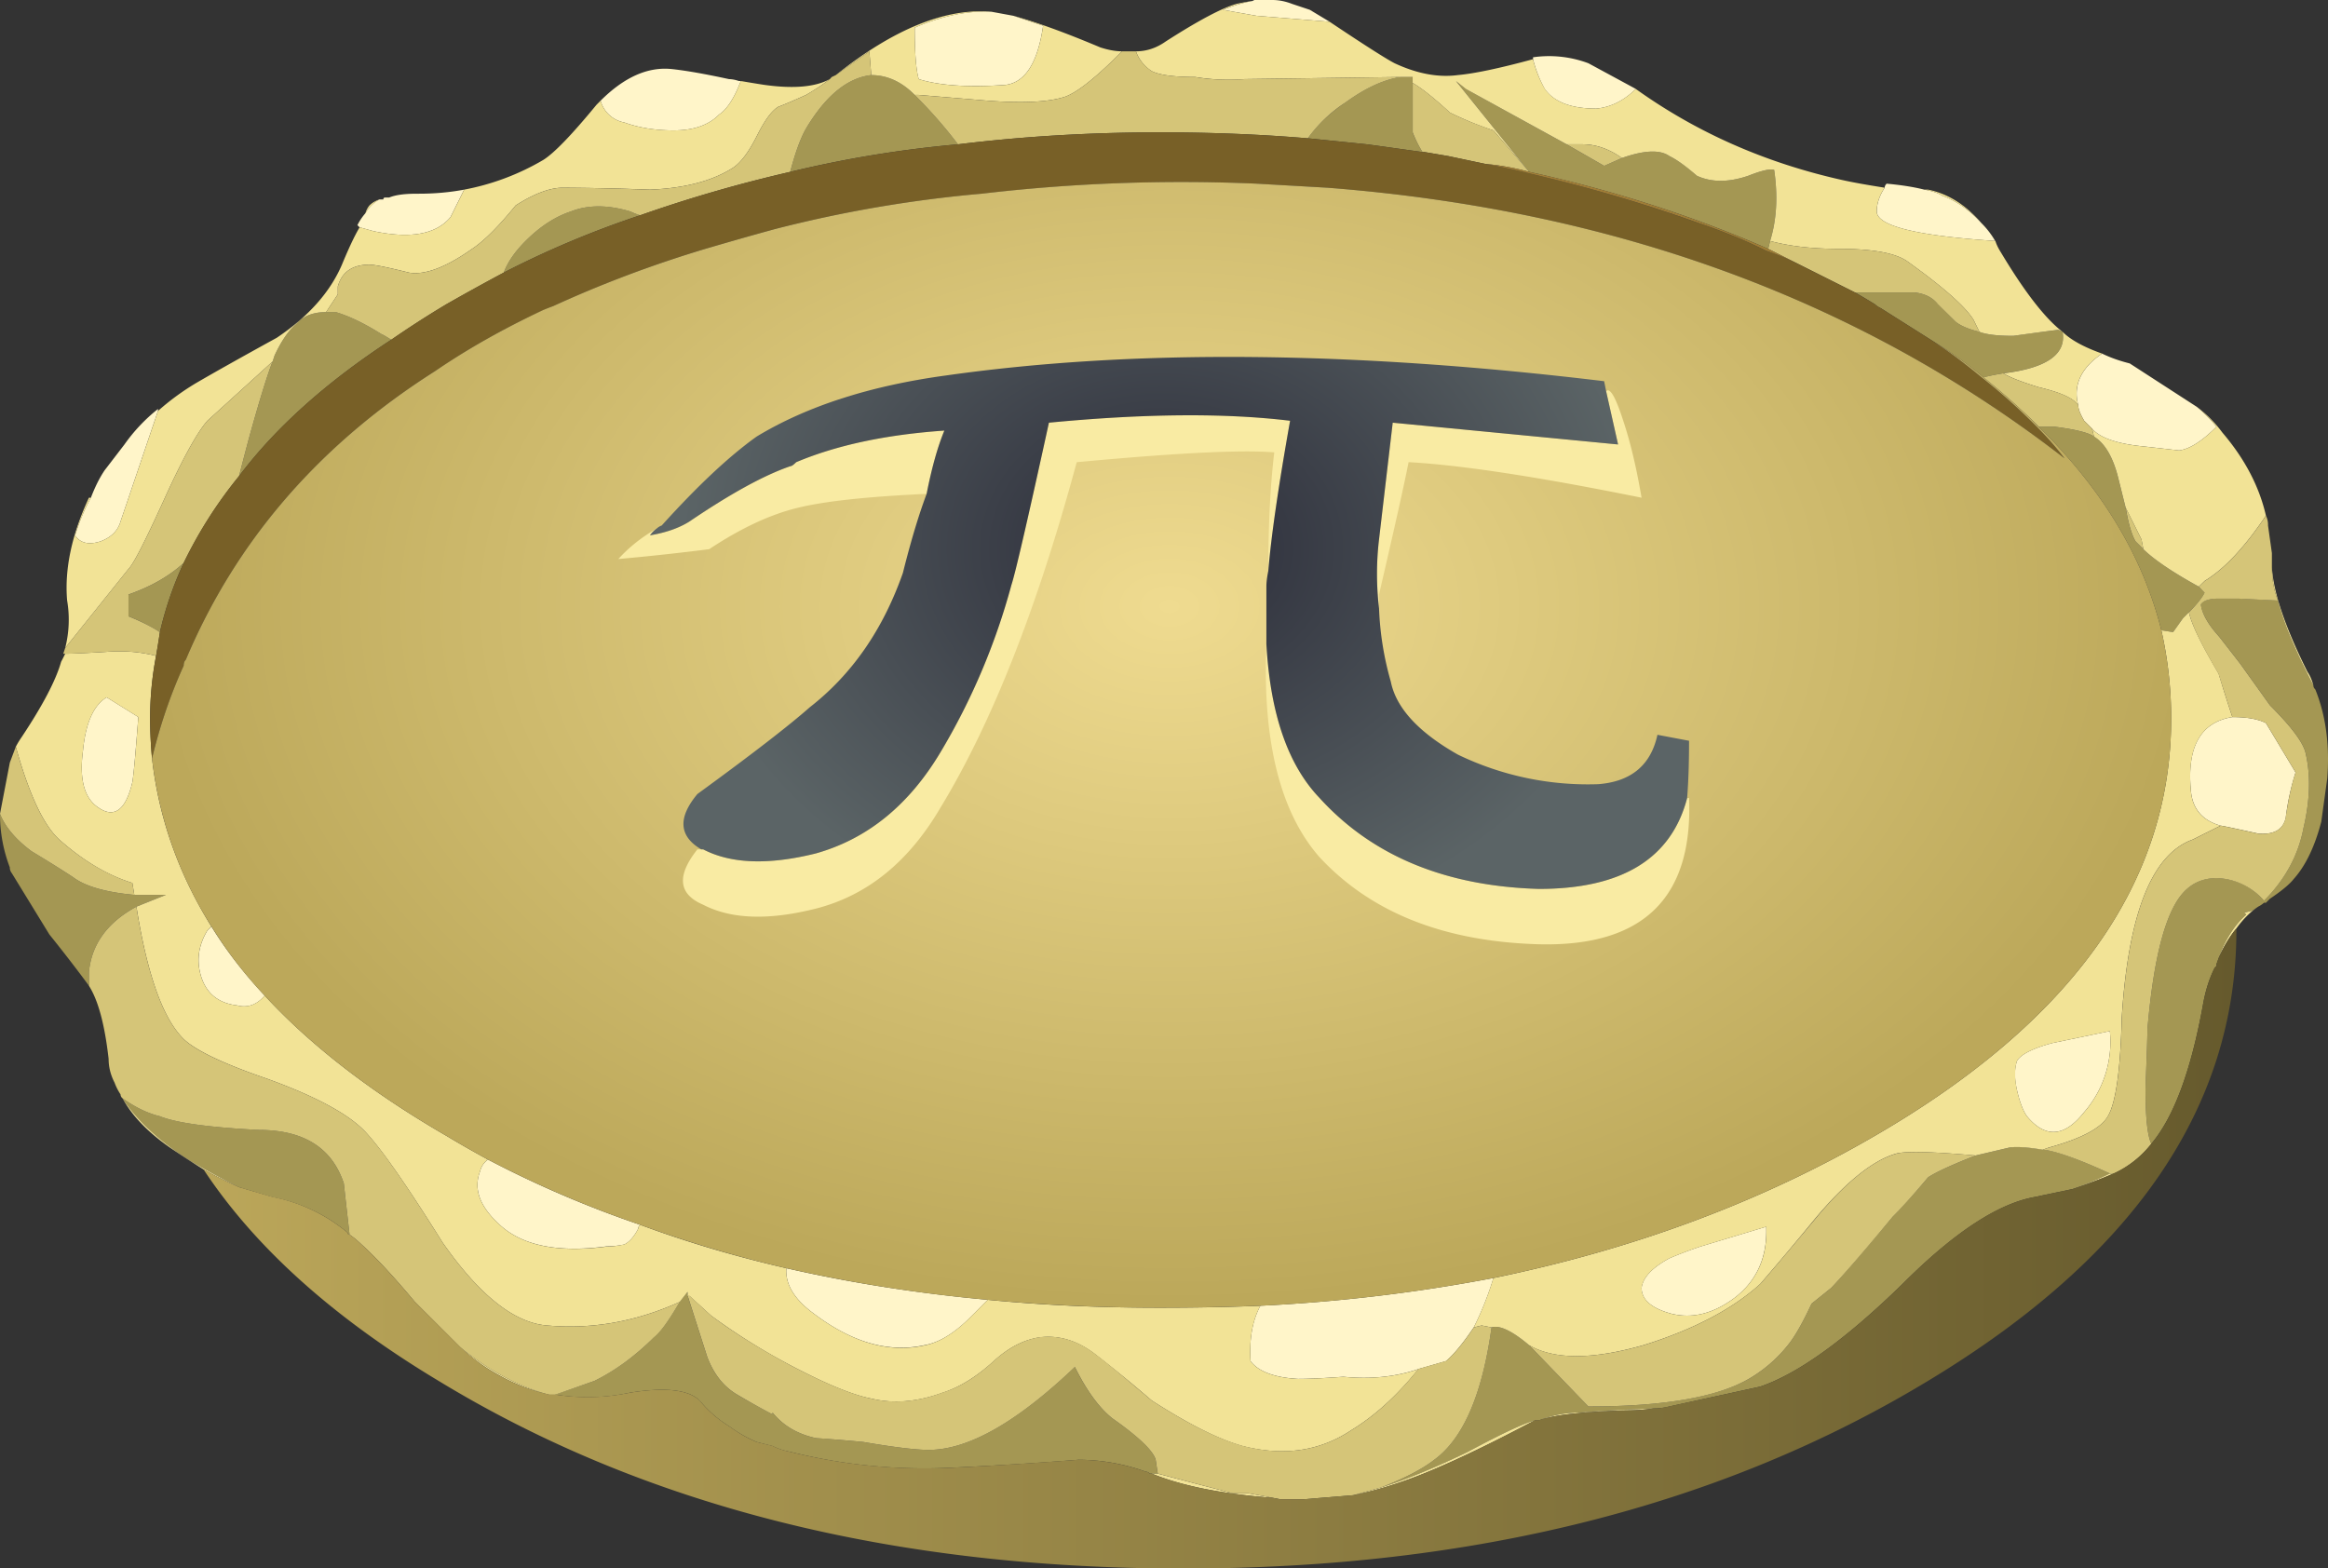 <svg xmlns="http://www.w3.org/2000/svg" viewBox="0 0 58.92 39.7"><rect x="0" y="0" width="58.92" height="39.7" fill="#333333" stroke="none"/><defs><radialGradient id="a" gradientUnits="userSpaceOnUse" cy="15.35" cx="29.6" gradientTransform="matrix(.8 0 0 -.546 0 27.863)" r="25.8"><stop offset="0" stop-color="#efdb90"/><stop offset="1" stop-color="#bca85a"/></radialGradient><radialGradient id="b" gradientUnits="userSpaceOnUse" cy="17.6" cx="28.95" gradientTransform="matrix(.8 0 0 .471 0 9.39)" r="26.325"><stop offset="0" stop-color="#c59f4d"/><stop offset="1" stop-color="#9d7b34"/></radialGradient><radialGradient id="d" gradientUnits="userSpaceOnUse" cy="13.9" cx="29.4" gradientTransform="matrix(.8 0 0 .654 0 11.552)" r="12.175"><stop offset="0" stop-color="#2a2b38"/><stop offset="1" stop-color="#5b6466"/></radialGradient><linearGradient id="c" y2="31.6" gradientUnits="userSpaceOnUse" x2="56.588" gradientTransform="matrix(.8 0 0 -.8 0 31.76)" y1="31.6" x1="3.313"><stop offset="0" stop-color="#bea95b"/><stop offset="1" stop-color="#665a2d"/></linearGradient></defs><path d="M47.7 4.751c0-.035.015-.068.049-.102.366.034.683.082.952.151.2.034.346.083.449.151.366.132.699.367 1.001.699.133.131.249.283.346.449-1.996-.133-2.997-.381-2.997-.748 0-.2.069-.4.2-.6zm4.897 5.498c-.13-.498.07-.933.605-1.299.202.098.43.181.7.249l1.698 1.099c.166.137.332.302.499.503-.367.367-.684.567-.948.6l-.899-.102c-.668-.064-1.102-.215-1.303-.449l-.2-.2c-.098-.166-.152-.299-.152-.401zM2.7 17.65l.801.499c-.069.898-.117 1.45-.151 1.65-.166.698-.45.918-.85.649-.366-.234-.498-.718-.4-1.45.067-.698.269-1.148.6-1.348zM3.999 10.4l-.948 2.799c-.067.234-.234.4-.502.502-.298.098-.518.049-.649-.151.102-.332.234-.65.4-.952.102-.264.215-.498.351-.698l.499-.65c.234-.332.517-.635.849-.899v.049zm5.248-5a.927.927 0 01.353-.351h.102c0-.034.014-.049.05-.049h.097c.166-.069.4-.097.702-.097h.049c.401 0 .781-.034 1.147-.103l-.346.698c-.366.435-1.02.552-1.952.352L9.1 5.753l-.054-.054a1.41 1.41 0 01.2-.299zm9.503-3.349c-.166.434-.351.718-.551.849-.264.269-.65.401-1.148.401-.469 0-.884-.068-1.25-.201a.768.768 0 01-.601-.551c.601-.6 1.201-.864 1.802-.801.332.035.815.117 1.45.255.063 0 .147.013.25.048h.048zM25.65.4l.751.25c-.136.933-.449 1.435-.952 1.499-.933.067-1.665.019-2.197-.146-.068-.235-.102-.67-.102-1.304.697-.299 1.352-.435 1.947-.401L25.65.4zm8.002.151L31.802.4l-.85-.151c.25-.103.503-.18.747-.224L31.747 0h.455c.167 0 .332.034.498.098l.45.15.503.303zm7.75 1.7c-.303.298-.636.464-1.002.498-.635 0-1.069-.166-1.304-.498A3.107 3.107 0 0138.8 1.5V1.45a2.833 2.833 0 011.401.151l1.201.65zm14.8 18.648c-.47-.133-.718-.435-.753-.899-.103-1.099.25-1.719 1.05-1.85.366 0 .65.049.85.151l.751 1.25a6.217 6.217 0 00-.249 1.148c-.067.302-.302.434-.697.4-.607-.133-.919-.2-.953-.2zM31.9 33.05a42.406 42.406 0 005.898-.702 7.73 7.73 0 01-.498 1.25c-.269.4-.503.684-.704.854l-.697.2c-.567.196-1.197.265-1.9.196-.464.034-.849.054-1.148.054-.6-.034-1.001-.187-1.201-.45-.034-.572.049-1.035.25-1.402zm19.15-6.201c.103-.165.4-.316.899-.449l1.45-.302a2.708 2.708 0 01-.65 2.051c-.498.634-.982.669-1.45.103-.098-.138-.18-.353-.249-.65-.069-.303-.069-.552 0-.753zm-7.999 4.698l1.651-.498c.03.766-.235 1.368-.8 1.801-.538.402-1.07.533-1.602.402-.503-.138-.753-.353-.753-.655.035-.264.27-.513.704-.748a10 10 0 01.8-.302zM6.7 25.2c-.2.235-.434.318-.698.249-.532-.063-.85-.366-.952-.898-.064-.332 0-.67.2-1.001.035-.035.068-.064.102-.097.366.595.816 1.18 1.348 1.747zm13.203 6.9c1.597.366 3.297.634 5.098.8l-.449.45c-.401.4-.786.634-1.152.698-.899.2-1.832-.064-2.799-.795-.503-.367-.731-.753-.698-1.153zm-7.553-2.75a26.86 26.86 0 003.852 1.651c-.034.034-.049.064-.049.098-.102.2-.22.336-.35.4a2.19 2.19 0 01-.45.049c-1.27.17-2.188-.03-2.755-.595-.463-.435-.615-.87-.448-1.304a.503.503 0 01.2-.299z" fill-rule="evenodd" fill="#fff5c9"/><path d="M55.65 14.849l.151.151c-.068.131-.201.298-.401.498l-.151.152-.249.351-.297-.048c-.47-1.87-1.504-3.584-3.107-5.152h.402c.536.068.868.152 1 .249.268.166.468.498.6 1.001l.2.8c.07.402.152.684.25.85l.2.2c.268.264.737.582 1.402.948zm2.001.351c.133.533.43 1.25.899 2.149 0 .034.015.069.049.102.269.664.366 1.417.302 2.252L58.75 20.8c-.166.634-.4 1.118-.699 1.45-.102.131-.302.298-.6.498l-.102.102H57.3a.63.63 0 01-.146.098l-.151.102-.202.049.049.05c-.302.267-.531.634-.697 1.102l-.054.148v.049l-.049.053c-.132.263-.235.58-.297.947-.304 1.665-.738 2.832-1.304 3.501-.099-.2-.148-.669-.148-1.401.03-.802.049-1.299.049-1.499.166-1.934.499-3.115 1.001-3.55.264-.235.602-.318.997-.249.37.064.688.249.952.546.533-.532.869-1.147 1.001-1.845.165-.703.185-1.333.049-1.905-.064-.263-.366-.663-.899-1.196l-.752-1.05a95.05 95.05 0 00-.546-.702c-.27-.298-.42-.567-.454-.802.067-.097.219-.146.454-.146h.497l1.001.049zM3.452 22.949c-.737.401-1.133.952-1.2 1.651v.351a39.998 39.998 0 00-1.002-1.298L.298 22.1a.227.227 0 01-.05-.147A3.758 3.758 0 010 20.6c.131.333.4.65.801.948.234.137.58.352 1.049.655.299.228.816.38 1.549.448h.8l-.746.298zM50.7 9.449a5.684 5.684 0 00-.499.102c-.4-.332-.815-.635-1.25-.898l-1.353-.855a.495.495 0 01-.146-.098 26.18 26.18 0 00-.499-.297h1.5c.264.028.464.13.6.297l.45.45c.132.103.332.185.6.249.167.067.45.102.85.102A35.855 35.855 0 0152.1 8.35l.103.049c.097.566-.402.917-1.504 1.05zM44.8 6.099l-.049.2c-1.9-.83-3.916-1.48-6.05-1.949L36.85 2.051l.25.2 2.549 1.402.951.546.45-.2c.566-.2.966-.215 1.201-.049.2.098.434.269.698.499.366.17.801.17 1.299 0 .337-.133.552-.181.655-.148.097.665.063 1.265-.103 1.798zM33.1 3.5c.235-.332.552-.635.947-.903.504-.367.968-.582 1.402-.65h.303V3.35c.063.165.147.331.25.498-.47-.064-.933-.132-1.402-.195L33.1 3.5zM22.051 1.9c.4 0 .766.165 1.099.503.4.395.766.815 1.097 1.25-1.463.13-2.88.366-4.247.697.131-.502.269-.869.4-1.097.499-.835 1.05-1.285 1.651-1.353zm-9.302 5c.102-.269.283-.532.552-.801.366-.366.746-.615 1.148-.748.433-.17.932-.17 1.503 0 .063.03.147.064.25.098A24.262 24.262 0 0012.748 6.9zM6.05 12.051c.069-.268.151-.586.249-.952.268-.968.468-1.616.601-1.949l.049-.151c.17-.366.351-.63.551-.8l.049-.049c.166-.166.4-.25.703-.25h.25c.33.098.717.284 1.147.553.067.028.151.082.253.146-1.636 1.069-2.92 2.216-3.852 3.452zm-2.003 3.95a4.438 4.438 0 00-.795-.401v-.551c.567-.2 1.03-.464 1.397-.801A8.895 8.895 0 004.047 16zm30.904 21.65c.6-.233 1.05-.468 1.348-.702.732-.533 1.216-1.651 1.45-3.35.2-.064.517.082.952.449L40.2 35.6c1.968 0 3.35-.254 4.15-.751a3.51 3.51 0 00.899-.801c.166-.2.366-.547.601-1.05l.498-.4c.366-.395.883-1.002 1.552-1.797a22 22 0 00.899-1.001c.2-.132.601-.317 1.201-.552l.85-.2c.165-.034.449-.014.849.048.332.035.899.235 1.7.607a8.87 8.87 0 01-.948.395l-.952.2c-.933.166-2.05.903-3.349 2.202-1.436 1.401-2.632 2.265-3.599 2.597l-2.3.503c-.137.035-.268.05-.401.05-.869.034-1.484.067-1.85.102a2.72 2.72 0 00-1.05.2h-.102c-.264.063-.83.332-1.694.795-.835.402-1.573.704-2.203.904zm-5.65-.351h-.2a.139.139 0 00-.102-.049 5.076 5.076 0 00-1.699-.302 98.726 98.726 0 01-3.199.2A13.89 13.89 0 0120 36.748a1.69 1.69 0 01-.449-.147l-.401-.102a3.478 3.478 0 01-.698-.4 2.964 2.964 0 01-.703-.601.898.898 0 01-.098-.098c-.302-.234-.869-.282-1.699-.151a5.122 5.122 0 01-1.905.049l1.002-.347a5.675 5.675 0 001.498-1.103c.172-.132.387-.43.655-.9l.2-.248v.098l.498 1.552c.166.435.415.748.752.948.167.102.464.268.9.503v-.048c.267.33.63.546 1.098.648.067 0 .469.03 1.2.098.801.137 1.349.2 1.651.2 1.001 0 2.231-.698 3.701-2.099.298.6.615 1.035.948 1.299.669.469 1.035.815 1.097 1.05l.054.351zM6.05 30.049c-.4-.2-.801-.415-1.201-.649-.802-.499-1.383-1.031-1.749-1.602.332.235.65.386.947.455.402.165 1.237.282 2.5.346 1.134 0 1.852.449 2.154 1.352l.146 1.299c-.028 0-.048-.015-.048-.049a4.152 4.152 0 00-1.899-.898l-.85-.254z" fill-rule="evenodd" fill="#a49753"/><path d="M57.5 14.35c.034.635.333 1.519.899 2.653.067.097.116.213.151.346-.469-.899-.766-1.616-.899-2.149a2.36 2.36 0 01-.151-.85zm-1.85.499c-.665-.366-1.134-.684-1.403-.948l-.048-.248-.4-.802-.2-.8c-.133-.503-.333-.835-.602-1.001l-.048-.2c.201.234.635.385 1.298.449l.904.102c.264-.033.581-.233.948-.6a3.734 3.734 0 00-.499-.503c.23.17.45.386.65.655.566.663.932 1.366 1.099 2.098-.533.796-1.05 1.349-1.548 1.651l-.151.147zm.951 8.652c-.166.2-.317.449-.448.746.166-.463.395-.83.697-1.097l-.049-.05.202-.049.146-.102c-.21.147-.391.332-.548.552zM3.1 27.797c.366.567.948 1.104 1.749 1.603.4.234.801.449 1.201.649a11.144 11.144 0 01-.899-.449 28.646 28.646 0 01-.85-.553c-.566-.395-.966-.815-1.201-1.25zm-1.45-11.25c.133 0 .484-.013 1.05-.048.435-.034.85 0 1.25.102a8.43 8.43 0 00-.151 1.598c0 .336.02.668.049 1 .17 1.5.668 2.915 1.503 4.253-.033.03-.067.063-.102.098-.2.331-.264.669-.2 1.001.102.532.42.835.952.898.264.068.498-.014.698-.249 1.167 1.265 2.701 2.451 4.6 3.55.332.2.684.4 1.05.6a.5.5 0 00-.2.304c-.166.429-.015.864.449 1.299.566.566 1.485.766 2.753.6.133 0 .284-.02.45-.054.132-.064.249-.2.352-.4 0-.03.015-.064.048-.098 1.168.434 2.398.8 3.702 1.099-.034.4.195.786.697 1.153.968.73 1.9 1 2.799.8.366-.07.751-.303 1.152-.703L25 32.9c1.401.138 2.851.2 4.35.2.865 0 1.719-.014 2.55-.049-.201.367-.284.835-.25 1.402.2.263.601.416 1.201.45.299 0 .684-.02 1.148-.054.704.069 1.334 0 1.9-.195-.533.663-1.099 1.181-1.7 1.547-.8.533-1.714.664-2.749.4-.6-.166-1.367-.551-2.3-1.152a35.865 35.865 0 00-1.401-1.148c-.464-.366-.948-.517-1.45-.449-.4.064-.781.264-1.148.6-.435.397-.868.666-1.303.802-.63.23-1.23.284-1.797.146-.503-.097-1.216-.4-2.148-.897a15.976 15.976 0 01-1.905-1.202l-.547-.498h-.049V32.7l-.2.254c-1.103.498-2.217.698-3.355.596-.83-.064-1.713-.766-2.646-2.1-.937-1.499-1.601-2.446-2.002-2.851-.434-.43-1.25-.865-2.451-1.299-1.167-.4-1.88-.753-2.148-1.05-.499-.533-.884-1.636-1.147-3.301l.746-.298h-.8l-.049-.302c-.635-.195-1.25-.567-1.851-1.099-.4-.366-.766-1.153-1.099-2.349.035-.068.084-.151.151-.248.533-.802.865-1.437.997-1.905.035-.063.068-.132.102-.2zM11.748 4.8a6.205 6.205 0 002.002-.752c.269-.167.718-.63 1.348-1.397l.102-.102a.768.768 0 00.601.551c.367.133.782.201 1.25.201.498 0 .884-.132 1.148-.401.2-.131.385-.415.551-.849.2.034.4.068.6.098.733.102 1.285.054 1.651-.146a5.273 5.273 0 01-.601.4c-.366.166-.6.263-.697.297-.172.098-.353.351-.553.752-.2.396-.4.664-.6.796-.532.337-1.231.517-2.1.552a67.417 67.417 0 00-2.202-.049c-.332 0-.733.152-1.197.449-.433.533-.8.899-1.102 1.099-.665.469-1.196.669-1.598.601-.532-.132-.868-.201-1.001-.201-.434 0-.697.186-.8.552v.2l-.297.449c-.304 0-.538.084-.704.25l-.049.049c-.2.17-.381.434-.551.8L6.9 9.15l-1.651 1.5c-.264.303-.63.966-1.099 2.001-.469 1.03-.766 1.617-.897 1.749L1.65 16.401a2.88 2.88 0 00.049-1.201c-.068-.8.117-1.665.552-2.602H2.3c-.166.302-.297.62-.4.952.131.2.351.249.649.151.269-.102.435-.269.502-.502L4 10.4a6.36 6.36 0 01.952-.698c.4-.234 1.084-.62 2.052-1.152.795-.532 1.347-1.147 1.65-1.851.166-.4.312-.718.448-.946l.348.097c.932.2 1.586.083 1.952-.352l.347-.698zM2.7 17.651c-.331.2-.532.65-.6 1.348-.097.732.034 1.216.4 1.45.4.268.684.048.85-.649.034-.2.083-.752.151-1.65l-.801-.499zM9.6 5.05a.927.927 0 00-.352.351.54.54 0 01.102-.2.643.643 0 01.25-.151zm13.55-2.647c-.332-.337-.699-.502-1.099-.502l-.048-.601-.85.601C22.618.733 23.93.2 25.098.297 24.503.27 23.848.4 23.15.7c0 .633.034 1.069.103 1.303.53.166 1.263.214 2.196.147.503-.064.816-.566.952-1.499L25.65.4c.6.166 1.333.435 2.201.801.2.064.382.098.548.098-.664.669-1.148 1.05-1.45 1.152-.402.131-1.05.166-1.949.098l-1.747-.146h-.103zm29.448 7.847l-.098-.098c-.166-.136-.469-.248-.899-.351-.433-.133-.732-.249-.898-.351 1.098-.133 1.597-.484 1.5-1.05L52.1 8.35c-.035 0-.415.049-1.147.151-.402 0-.684-.035-.856-.102l-.146-.299c-.2-.331-.766-.835-1.698-1.499-.304-.2-.87-.302-1.705-.302-.664 0-1.25-.064-1.748-.2.166-.533.2-1.133.103-1.798-.103-.034-.318.015-.655.148-.498.17-.933.17-1.3 0-.267-.23-.497-.402-.697-.499-.235-.166-.635-.151-1.201.049-.332-.234-.664-.347-1.001-.347h-.4l-2.549-1.4-.25-.2 1.851 2.298-.903-1.049a8.56 8.56 0 01-1.1-.45c-.4-.366-.717-.62-.945-.751v-.151h-.304l-3.95.053a5.202 5.202 0 01-1.25-.053c-.533 0-.899-.049-1.099-.148a.991.991 0 01-.4-.502c.269 0 .518-.083.753-.249.83-.533 1.43-.85 1.796-.953.132-.028.264-.053.4-.072a3.698 3.698 0 00-.746.224L31.8.4l1.852.151c.898.601 1.445.948 1.645 1.05.566.264 1.103.366 1.602.299.4-.035 1.035-.166 1.899-.401.069.268.166.517.302.752.23.331.664.498 1.299.498.366-.034.699-.2 1.001-.498 1.534 1.099 3.267 1.865 5.2 2.3.299.068.664.131 1.099.2-.131.2-.2.4-.2.6 0 .366 1.001.615 3.003.748.03.102.083.2.147.302.6 1.001 1.118 1.665 1.553 1.998.2.2.532.385 1 .551-.537.366-.737.801-.605 1.299zM50.15 5.65c-.302-.332-.635-.567-1.001-.699-.103-.068-.249-.117-.449-.151h.098c.502.103.952.381 1.352.85zm6.348 12.5c-.8.131-1.148.751-1.05 1.85.035.469.284.766.752.899l-.703.351c-1.03.366-1.63 1.865-1.797 4.503-.033 1.332-.151 2.162-.351 2.5-.166.297-.669.566-1.5.795l-.151.053c-.4-.067-.684-.082-.849-.053l-.85.2c-1.099-.098-1.767-.112-2.002-.05-.595.167-1.3.733-2.1 1.7a90.019 90.019 0 01-1.347 1.602c-.704.635-1.685 1.153-2.955 1.548-1.298.37-2.265.37-2.895 0-.435-.367-.752-.513-.952-.45l-.249-.048-.2.049c.2-.396.366-.815.498-1.25 3.57-.733 6.787-1.934 9.653-3.599 5-2.9 7.5-6.416 7.5-10.551a10.1 10.1 0 00-.248-2.246L55 16l.249-.351.151-.152c.064.303.318.82.752 1.553.098.332.215.698.347 1.099zM53.5 29.703c-.302.13-.65.263-1.05.395a8.87 8.87 0 00.948-.395h.102zM51.05 26.85c-.064.201-.064.45 0 .748.069.302.151.517.249.655.468.566.952.53 1.45-.103a2.708 2.708 0 00.65-2.051l-1.45.302c-.499.133-.797.284-.899.449zm-7.999 4.698a10 10 0 00-.8.302c-.435.235-.668.484-.703.748 0 .302.253.517.752.655.532.13 1.064 0 1.601-.402.566-.433.835-1.035.801-1.801l-1.65.498zM41.85 35.65a4.897 4.897 0 01-.698.049c-1.103.034-1.836.116-2.202.254a2.72 2.72 0 011.05-.2c.366-.036.981-.07 1.85-.103zm-6.899 2.001c.63-.2 1.368-.502 2.198-.903.868-.464 1.435-.733 1.698-.795-1.063.56-1.962.996-2.695 1.298-.635.264-1.27.464-1.905.6.235-.067.47-.136.704-.2zM29.15 37.3h.151l1.9.498h.4l.548.102h-.098c-1.201-.102-2.169-.302-2.901-.6zm-15.249-2.002a4.586 4.586 0 01-1.201-.45 4.806 4.806 0 01-1.05-.747c.732.602 1.485.997 2.251 1.197z" fill-rule="evenodd" fill="#f2e396"/><path d="M57.349 13.051a.533.533 0 01.053.25L57.5 14v.351c0 .299.049.581.151.85l-1.001-.049h-.498c-.235 0-.386.049-.45.147.03.235.182.503.45.8.132.167.313.4.547.703l.752 1.05c.533.533.835.933.899 1.197.136.57.116 1.2-.049 1.905-.132.697-.469 1.312-1.001 1.845a1.65 1.65 0 00-.953-.547c-.395-.068-.732.014-.996.249-.502.435-.835 1.616-1.001 3.55 0 .2-.019.698-.049 1.499 0 .732.049 1.201.148 1.401a2.603 2.603 0 01-.948.753H53.4c-.802-.372-1.368-.567-1.7-.607l.151-.048c.831-.23 1.334-.498 1.5-.8.2-.333.317-1.168.351-2.5.166-2.633.766-4.132 1.796-4.498l.704-.351c.034 0 .346.067.948.2.4.034.635-.103.697-.4.069-.465.151-.85.254-1.148l-.751-1.25c-.2-.102-.484-.151-.85-.151a72.9 72.9 0 01-.352-1.099c-.435-.732-.683-1.25-.747-1.553.196-.2.332-.367.396-.498l-.146-.151.151-.146c.498-.303 1.015-.855 1.548-1.652zM11.65 34.101l-1.153-1.152c-.53-.634-.98-1.118-1.347-1.45-.103-.098-.2-.18-.303-.249l-.146-1.299C8.4 29.048 7.681 28.6 6.547 28.6c-1.263-.064-2.098-.181-2.5-.346-.297-.07-.615-.22-.947-.455a.128.128 0 01-.049-.098 1.393 1.393 0 01-.151-.297c-.103-.2-.151-.4-.151-.602-.098-.868-.264-1.483-.498-1.85V24.6c.068-.699.464-1.25 1.201-1.651.264 1.67.65 2.769 1.148 3.301.269.303.981.65 2.147 1.05 1.202.434 2.018.869 2.452 1.299.401.4 1.065 1.352 2.002 2.851.933 1.334 1.816 2.036 2.646 2.1 1.138.103 2.252-.097 3.355-.596-.268.464-.483.767-.655.899-.463.463-.96.83-1.498 1.098l-1.002.352h-.146c-.766-.205-1.519-.6-2.251-1.202zm-8.251-11.45c-.733-.068-1.25-.22-1.549-.448a31.966 31.966 0 00-1.049-.655C.4 21.25.131 20.933 0 20.6l.249-1.299.151-.4c.332 1.197.699 1.983 1.099 2.349.601.533 1.216.899 1.851 1.099l.049.302zm.551-6.05c-.4-.102-.815-.136-1.25-.102-.566.035-.918.049-1.05.049h-.049l.049-.147L3.252 14.4c.132-.132.43-.719.898-1.749.469-1.035.835-1.698 1.099-2.001L6.9 9.15c-.133.333-.333.981-.601 1.949-.098.366-.18.684-.249.952a11.186 11.186 0 00-1.401 2.197c-.367.337-.83.6-1.397.8v.552c.332.133.595.269.795.401-.028.2-.062.4-.097.6zM16.201 5.45a2.12 2.12 0 01-.249-.098c-.57-.17-1.07-.17-1.503 0-.402.133-.782.382-1.148.748-.269.269-.45.532-.552.801a61.01 61.01 0 00-1.45.8c-.498.298-.966.601-1.396.899-.103-.064-.187-.118-.254-.146-.43-.27-.816-.455-1.148-.553h-.249l.298-.449v-.2c.102-.366.366-.552.8-.552.133 0 .469.069 1.001.201.401.068.933-.132 1.598-.601.302-.2.669-.566 1.102-1.099.464-.297.865-.449 1.196-.449.47 0 1.202.014 2.203.049.869-.035 1.567-.215 2.1-.552.2-.132.4-.4.6-.795.2-.402.381-.655.553-.753.097-.034.33-.131.697-.297.235-.138.435-.27.601-.4l.049-.054.103-.049.85-.601.048.601c-.601.068-1.152.518-1.651 1.353-.131.228-.269.595-.4 1.097a35.06 35.06 0 00-3.799 1.099zm8.046-1.796a11.83 11.83 0 00-1.097-1.25h.103L25 2.549c.899.069 1.547.034 1.949-.098.302-.102.786-.483 1.45-1.152h.351c.069.2.2.366.4.502.2.099.566.148 1.099.148.366.067.786.082 1.25.054l3.95-.054c-.434.067-.898.282-1.402.649a3.593 3.593 0 00-.947.903c-1.2-.102-2.45-.151-3.75-.151-1.767 0-3.466.103-5.103.303zM44.8 6.099c.498.136 1.084.2 1.747.2.836 0 1.402.102 1.706.302.932.664 1.498 1.168 1.698 1.499l.146.299c-.263-.064-.463-.146-.595-.249l-.455-.45c-.13-.166-.33-.269-.594-.297h-1.504l-1.5-.753c-.234-.116-.464-.234-.698-.351l.049-.2zm6.801 4.702a16.95 16.95 0 00-1.401-1.25c.132-.035.297-.068.499-.102.165.102.468.219.897.351.435.103.738.215.904.351l.098.098c0 .102.053.235.15.401l.2.2.05.2c-.132-.097-.464-.181-1-.249H51.6zM39.65 3.653h.4c.332 0 .668.112 1.001.346l-.45.2-.951-.546zm-.948.697a6.244 6.244 0 00-1.104-.2l-.947-.2-.6-.102h-.049a2.933 2.933 0 01-.248-.498V2.1c.228.131.546.385.946.751.332.167.703.313 1.098.45l.904 1.049zM53.8 12.851l.4.802.048.248-.2-.2c-.097-.166-.18-.448-.248-.85zm-17.9 21.798l.697-.2c.202-.166.435-.45.704-.85l.2-.049.249.049c-.234 1.699-.718 2.817-1.45 3.35-.298.234-.752.469-1.348.702-.235.064-.468.133-.703.195l-1.25.103h-.595l-.254-.049-.548-.102h-.4l-1.9-.498-.053-.351c-.063-.23-.43-.581-1.098-1.05-.332-.264-.65-.699-.947-1.299-1.47 1.401-2.7 2.099-3.702 2.099-.302 0-.85-.063-1.651-.2a40.85 40.85 0 00-1.2-.098c-.469-.102-.831-.317-1.099-.648v.048a21.31 21.31 0 01-.898-.503c-.338-.2-.587-.513-.753-.948l-.497-1.552h.048l.547.503c.537.4 1.167.8 1.905 1.202.932.497 1.645.795 2.148.897.567.133 1.167.084 1.797-.151.435-.131.868-.4 1.303-.8.367-.333.748-.533 1.148-.601.502-.064.986.083 1.45.448.269.202.732.587 1.401 1.153.933.601 1.7.982 2.3 1.147 1.035.269 1.949.138 2.749-.395.601-.366 1.167-.883 1.7-1.552zM50 29.248c-.6.235-1.001.42-1.201.552-.395.469-.699.8-.899 1.001-.664.8-1.181 1.402-1.552 1.797l-.498.4c-.235.503-.435.85-.601 1.05a3.51 3.51 0 01-.899.8c-.8.503-2.183.752-4.15.752l-1.499-1.552c.635.37 1.601.37 2.9 0 1.265-.396 2.246-.913 2.95-1.548.063-.069.518-.6 1.353-1.601.795-.968 1.498-1.534 2.098-1.7.23-.063.9-.049 1.998.048z" fill-rule="evenodd" fill="#d5c578"/><path d="M3.847 19.199a11.543 11.543 0 01-.048-1c0-.533.048-1.065.151-1.598.035-.2.064-.4.097-.6a8.895 8.895 0 01.602-1.753A11.04 11.04 0 016.05 12.05c.932-1.236 2.216-2.383 3.853-3.452.43-.298.898-.601 1.396-.899a61.01 61.01 0 011.45-.8A24.262 24.262 0 0116.2 5.449c1.23-.434 2.5-.8 3.799-1.099a29.038 29.038 0 014.248-.697c1.636-.2 3.335-.303 5.102-.303 1.3 0 2.55.049 3.75.151l1.5.152c.469.063.932.13 1.401.195h.049l.6.102.948.2c.37.069.752.151 1.152.25 1.435.331 2.851.751 4.248 1.25.6.2 1.167.434 1.705.698.258.087.512.19.746.302l1.5.753c.165.097.336.195.502.297a.615.615 0 00.147.098l1.352.855c.4.263.801.566 1.201.898.464.367.914.767 1.348 1.202.268.262.517.546.752.848-5.166-4.003-11.387-6.283-18.652-6.85L31.8 4.65a43.426 43.426 0 00-6.952.254A32.312 32.312 0 0019.6 5.8c-.601.165-1.183.332-1.749.498A29.84 29.84 0 0014 7.749a2.45 2.45 0 00-.249.102A19.042 19.042 0 0011.001 9.4c-2.935 1.865-5.035 4.301-6.299 7.299-.035.035-.053.084-.053.151a13.112 13.112 0 00-.802 2.349z" fill-rule="evenodd" fill="#786027"/><path d="M20 5.44a30.97 30.97 0 00-4.078.64 24.89 24.89 0 00-2.961.879A21.949 21.949 0 009.879 8.28c-.293.16-.574.32-.84.48-1.519.879-2.746 1.828-3.68 2.84a8.626 8.626 0 00-1.078 1.402 8.053 8.053 0 00-1.203 3.399c.16.668.375 1.293.641 1.879 0 .054.015.093.043.121 1.011 2.398 2.691 4.347 5.039 5.839.664.454 1.398.868 2.199 1.243.055.023.121.05.199.078.989.453 2.016.84 3.082 1.16.453.133.918.266 1.399.398a25.85 25.85 0 004.199.719 34.74 34.74 0 005.562.203l1.438-.082c5.816-.453 10.789-2.277 14.922-5.48a6.632 6.632 0 01-.602.679 12.2 12.2 0 01-1.078.961c-.32.266-.641.508-.961.719a8.3 8.3 0 001-.719c.399-.32.774-.652 1.117-1 1.282-1.254 2.11-2.625 2.485-4.121a8.08 8.08 0 00.199-1.797c0-3.308-2-6.121-6-8.441-2.293-1.332-4.867-2.293-7.723-2.879a33.798 33.798 0 00-4.718-.562 56.613 56.613 0 00-2.04-.039c-1.199 0-2.359.054-3.48.16zm-1.199 11.879l.039-.039v.039h-.039z" fill-rule="evenodd" fill="url(#a)" transform="matrix(1.25 0 0 -1.25 0 39.7)"/><path d="M30.078 28.44c.297-.028.59-.078.883-.16a25.985 25.985 0 004.84-1.559l.558-.281c-.187.09-.386.168-.597.242-.426.211-.883.398-1.36.558a30.803 30.803 0 01-3.402 1c-.32.079-.625.145-.922.2z" fill-rule="evenodd" fill="url(#b)" transform="matrix(1.25 0 0 -1.25 0 39.7)"/><path d="M4.121 8.08c.238-.132.481-.254.719-.359l.68-.199a3.37 3.37 0 001.519-.723c0-.027.016-.039.039-.039.082-.055.16-.121.242-.199.293-.266.653-.653 1.078-1.16l.922-.918c.293-.27.575-.469.84-.602.293-.16.613-.281.961-.359h.117a4.184 4.184 0 011.524.039c.664.105 1.117.066 1.359-.121l.078-.078c.16-.188.348-.348.563-.481.183-.133.371-.242.558-.32l.321-.078c.105-.055.226-.094.359-.121a11.247 11.247 0 013.281-.321c.641.028 1.492.082 2.559.16a4.06 4.06 0 001.359-.242.11.11 0 00.082-.039h.039c.586-.238 1.36-.398 2.321-.48h.082l.199-.039h.476l1 .082a8.415 8.415 0 011.524.476c.586.242 1.305.59 2.156 1.043h.082c.293.106.879.172 1.762.199.183 0 .371.012.558.039.106 0 .211.016.321.043l1.84.399c.773.266 1.73.957 2.879 2.078 1.039 1.043 1.933 1.629 2.679 1.762l.762.16c.316.105.598.215.84.32.293.133.547.332.758.598.453.535.8 1.469 1.043 2.801.05.293.132.547.238.761l.039.039v.039l.043.122c.105.238.226.437.359.597v-.039c0-3.574-2.082-6.613-6.242-9.121-4.184-2.531-9.211-3.801-15.078-3.801-5.895 0-10.922 1.27-15.082 3.801C6.746 5.08 5.16 6.506 4.121 8.08z" fill-rule="evenodd" fill="url(#c)" transform="matrix(1.25 0 0 -1.25 0 39.7)"/><path d="M42.7 20.2h.049c.102 2.534-1.167 3.765-3.799 3.701-2.403-.068-4.248-.801-5.551-2.202-.997-1.133-1.45-2.934-1.348-5.4.098 1.767.546 3.066 1.348 3.901 1.332 1.465 3.183 2.231 5.551 2.3 2.1 0 3.35-.766 3.75-2.3zm-10.6-5.751c0-1.196.054-2.198.151-2.999-.835-.069-2.5.015-5 .249-1.001 3.701-2.154 6.616-3.452 8.75-.802 1.367-1.85 2.217-3.149 2.549-1.201.303-2.149.268-2.853-.098-.63-.269-.678-.732-.146-1.401h.146c.704.366 1.652.401 2.853.102 1.299-.366 2.347-1.215 3.149-2.553.766-1.264 1.367-2.68 1.801-4.248.099-.298.415-1.665.947-4.101 2.403-.23 4.44-.25 6.104-.049-.302 1.699-.484 2.969-.551 3.799zM23.452 12.5c-1.47.069-2.553.181-3.252.351-.698.167-1.45.518-2.251 1.05a63.737 63.737 0 01-2.299.249c.267-.297.595-.556.976-.776a.736.736 0 00-.176.176c.4-.064.732-.181 1.001-.351 1.03-.699 1.88-1.168 2.549-1.398.034 0 .082-.033.151-.102 1.03-.434 2.28-.698 3.75-.8-.166.4-.317.932-.449 1.601zm11.45 2.9a7.427 7.427 0 010-1.747l.347-2.954 5.703.551-.302-1.347c.102-.103.249.166.449.796.166.502.317 1.132.448 1.899-2.63-.533-4.598-.83-5.897-.9-.103.533-.353 1.652-.748 3.35v.352z" fill-rule="evenodd" fill="#f9eba3"/><path d="M25.641 18.721v1.16c0 .078.011.184.039.32.054.664.199 1.68.441 3.039-1.332.161-2.961.145-4.883-.039-.426-1.949-.679-3.043-.758-3.281a13.421 13.421 0 00-1.441-3.398c-.641-1.071-1.48-1.75-2.519-2.043-.961-.239-1.719-.211-2.282.082h-.039c-.453.265-.48.64-.078 1.121 1.094.797 1.852 1.383 2.277 1.758.856.668 1.481 1.574 1.883 2.718.16.641.321 1.176.481 1.602.105.535.226.961.359 1.281-1.176-.082-2.176-.293-3-.64-.055-.055-.094-.082-.121-.082-.535-.184-1.215-.559-2.039-1.118-.215-.136-.481-.226-.801-.281.043.059.09.106.141.141a.272.272 0 00.097.058c.723.801 1.364 1.403 1.922 1.801 1.012.613 2.293 1.028 3.84 1.238 3.785.536 8.227.497 13.32-.117l.04-.203.242-1.078-4.563.441-.277-2.363a5.942 5.942 0 010-1.398 6.184 6.184 0 01.238-1.481c.106-.531.559-1.027 1.36-1.48a6.049 6.049 0 012.839-.598c.668.051 1.067.387 1.2 1l.64-.121c0-.426-.011-.812-.039-1.16-.32-1.227-1.32-1.84-3-1.84-1.894.055-3.375.668-4.441 1.84-.641.668-1 1.707-1.078 3.121z" fill-rule="evenodd" fill="url(#d)" transform="matrix(1.25 0 0 -1.25 0 39.7)"/></svg>